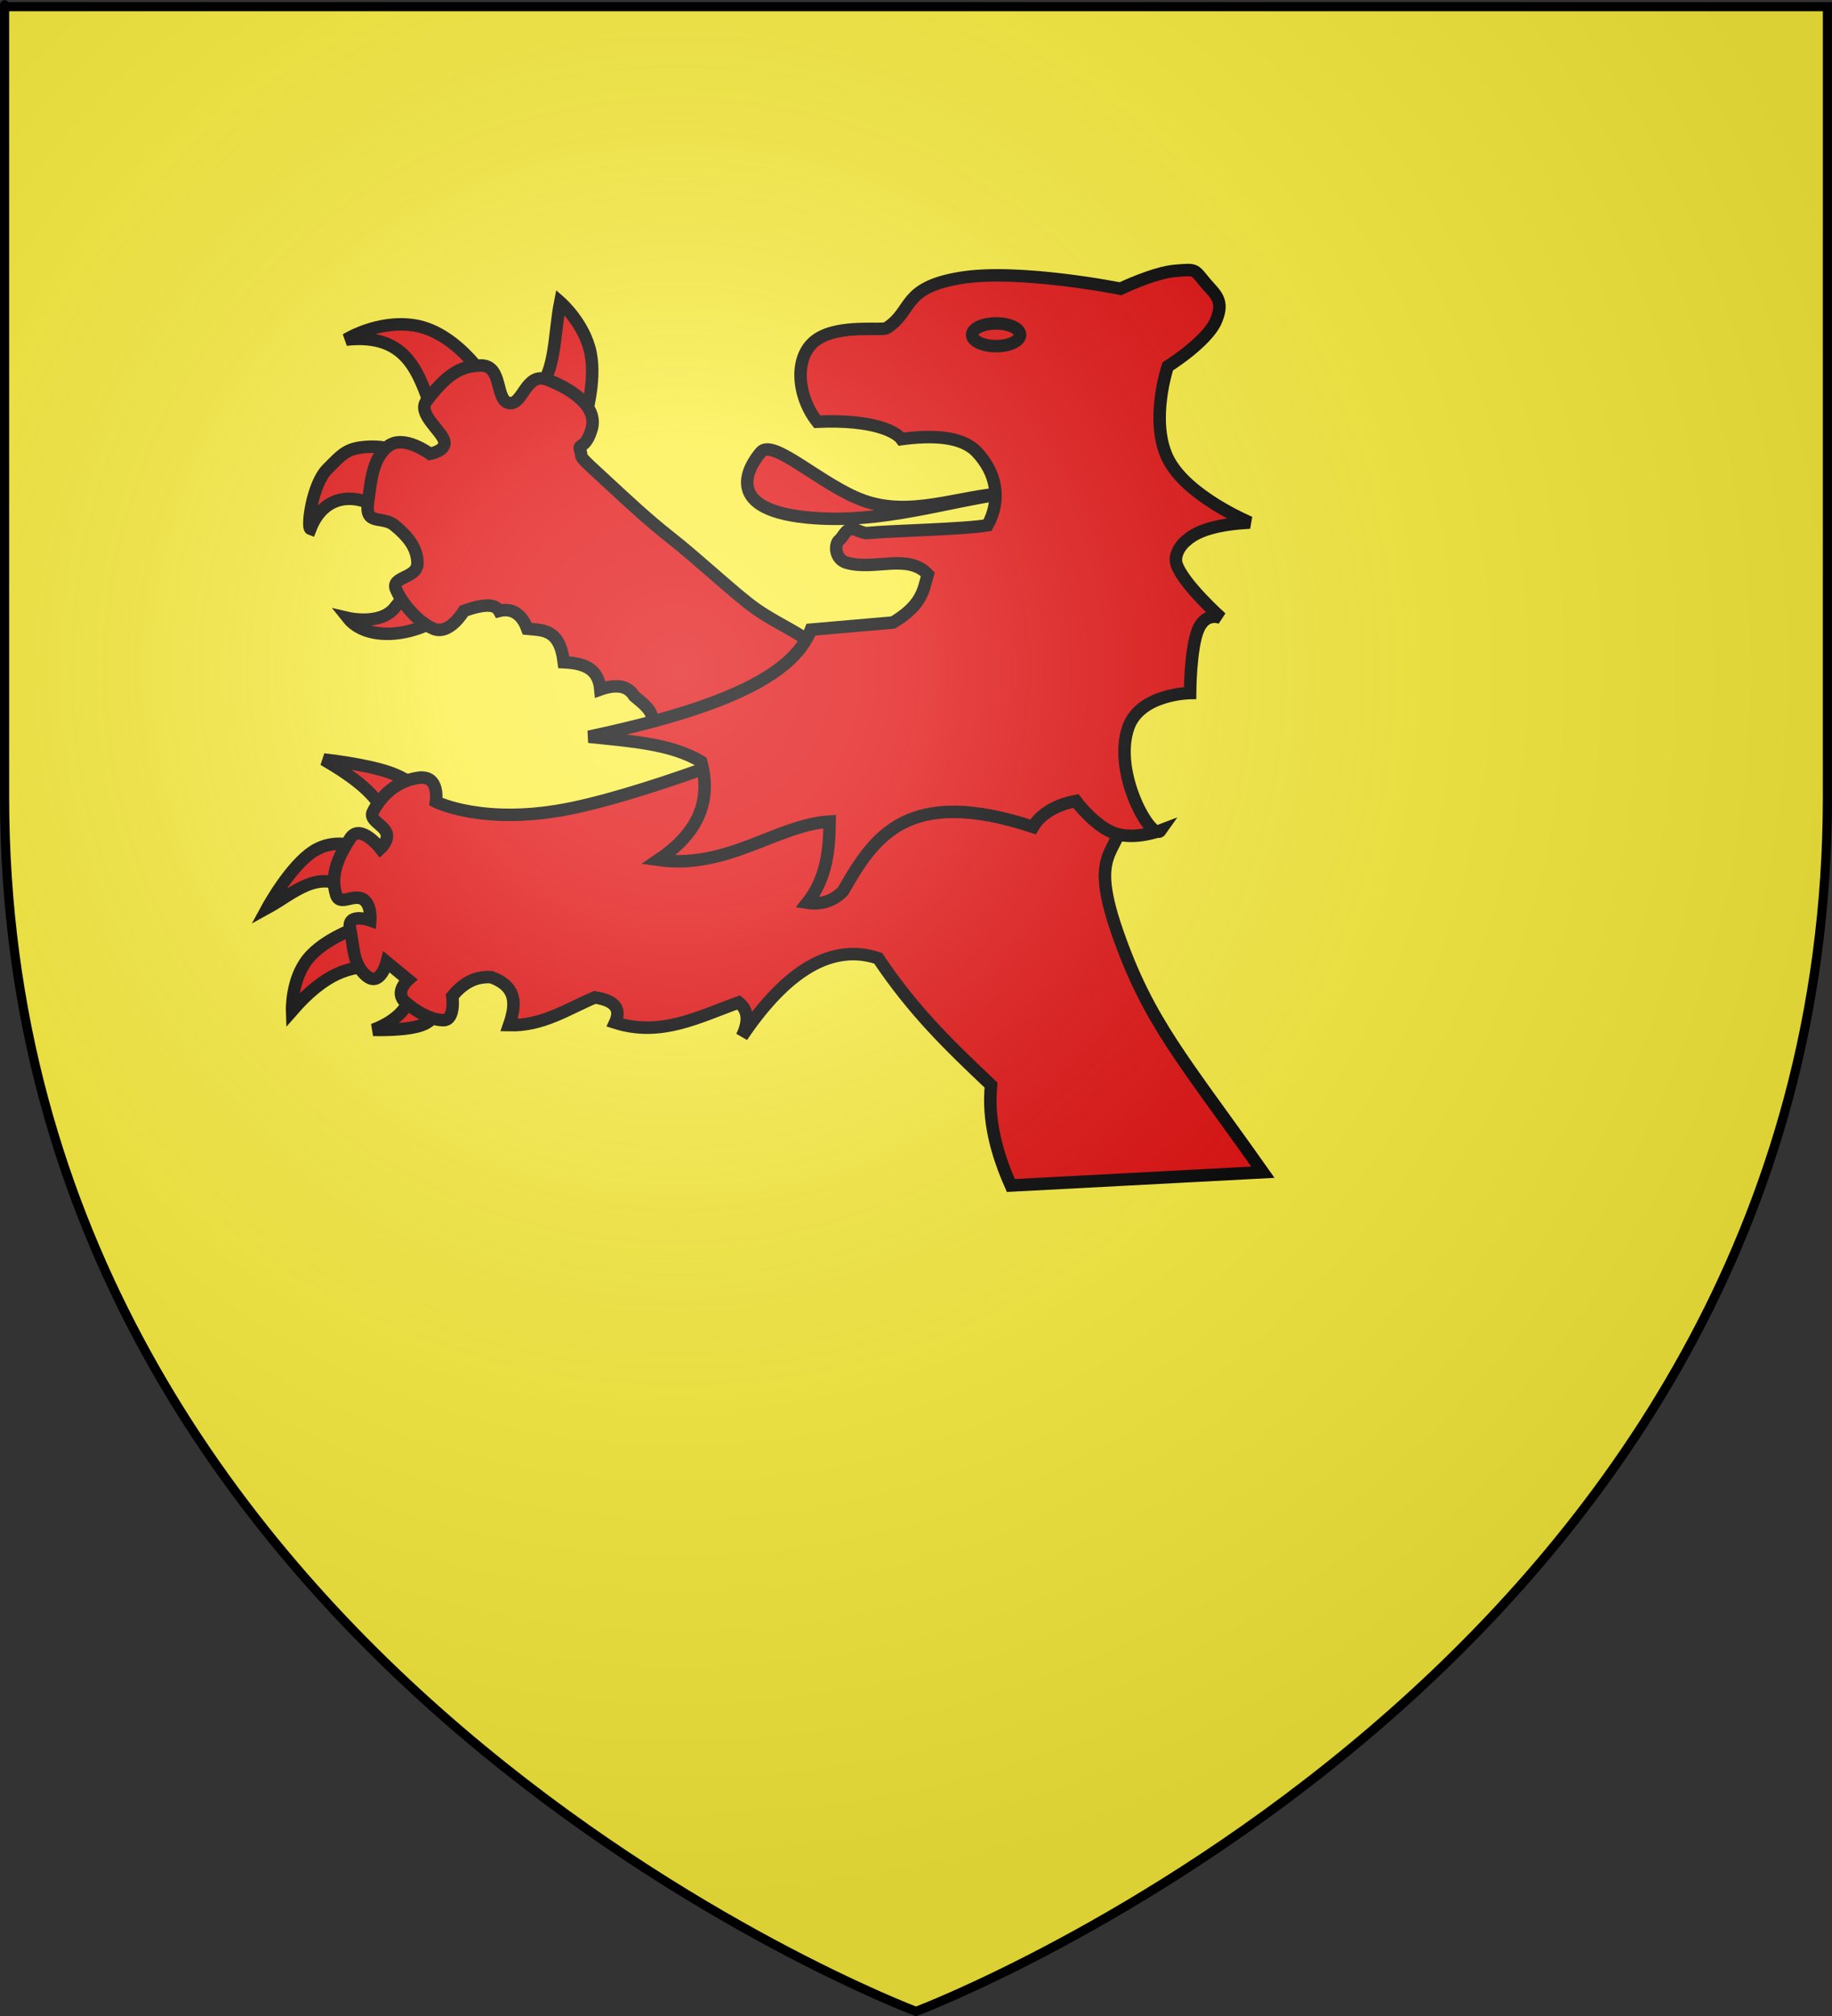 <?xml version="1.0" encoding="UTF-8" standalone="no"?>
<svg
   xmlns:dc="http://purl.org/dc/elements/1.1/"
   xmlns:cc="http://web.resource.org/cc/"
   xmlns:rdf="http://www.w3.org/1999/02/22-rdf-syntax-ns#"
   xmlns:svg="http://www.w3.org/2000/svg"
   xmlns="http://www.w3.org/2000/svg"
   xmlns:xlink="http://www.w3.org/1999/xlink"
   xmlns:sodipodi="http://sodipodi.sourceforge.net/DTD/sodipodi-0.dtd"
   xmlns:inkscape="http://www.inkscape.org/namespaces/inkscape"
   height="660"
   width="600"
   version="1.0"
   id="svg2"
   sodipodi:version="0.32"
   inkscape:version="0.44.1"
   sodipodi:docname="Blason_Martincourt_54.svg"
   sodipodi:docbase="O:\blasons"
   inkscape:export-filename="/Users/olivier/Desktop/Blason Rouge/Blason_Vide_3D.png"
   inkscape:export-xdpi="144"
   inkscape:export-ydpi="144">
  <rect width="100%" height="100%" fill="#333333" stroke="none"/>
  <sodipodi:namedview
     inkscape:window-height="712"
     inkscape:window-width="1024"
     inkscape:pageshadow="2"
     inkscape:pageopacity="0.0"
     guidetolerance="10.0"
     gridtolerance="10.0"
     objecttolerance="10.0"
     borderopacity="1.0"
     bordercolor="#666666"
     pagecolor="#ffffff"
     id="base"
     showgrid="false"
     height="660px"
     inkscape:zoom="0.44547727"
     inkscape:cx="467.99176"
     inkscape:cy="245.60882"
     inkscape:window-x="-4"
     inkscape:window-y="-4"
     inkscape:current-layer="layer3" />
  <desc
     id="desc4">Flag of Canton of Valais (Wallis)</desc>
  <defs
     id="defs6">
    <linearGradient
       id="linearGradient2893">
      <stop
         style="stop-color:white;stop-opacity:0.314;"
         offset="0"
         id="stop2895" />
      <stop
         id="stop2897"
         offset="0.19"
         style="stop-color:white;stop-opacity:0.251;" />
      <stop
         style="stop-color:#6b6b6b;stop-opacity:0.125;"
         offset="0.6"
         id="stop2901" />
      <stop
         style="stop-color:black;stop-opacity:0.125;"
         offset="1"
         id="stop2899" />
    </linearGradient>
    <linearGradient
       id="linearGradient2885">
      <stop
         id="stop2887"
         offset="0"
         style="stop-color:white;stop-opacity:1;" />
      <stop
         style="stop-color:white;stop-opacity:1;"
         offset="0.229"
         id="stop2891" />
      <stop
         id="stop2889"
         offset="1"
         style="stop-color:black;stop-opacity:1;" />
    </linearGradient>
    <linearGradient
       id="linearGradient2955">
      <stop
         id="stop2867"
         offset="0"
         style="stop-color:#fd0000;stop-opacity:1;" />
      <stop
         style="stop-color:#e77275;stop-opacity:0.659;"
         offset="0.5"
         id="stop2873" />
      <stop
         style="stop-color:black;stop-opacity:0.323;"
         offset="1"
         id="stop2959" />
    </linearGradient>
    <radialGradient
       inkscape:collect="always"
       xlink:href="#linearGradient2955"
       id="radialGradient2961"
       cx="225.524"
       cy="218.901"
       fx="225.524"
       fy="218.901"
       r="300"
       gradientTransform="matrix(-4.167939e-4,2.183,-1.884,-3.599562e-4,615.597,-289.121)"
       gradientUnits="userSpaceOnUse" />
    <polygon
       id="star"
       transform="scale(53,53)"
       points="0,-1 0.588,0.809 -0.951,-0.309 0.951,-0.309 -0.588,0.809 0,-1 " />
    <clipPath
       id="clip">
      <path
         d="M 0,-200 L 0,600 L 300,600 L 300,-200 L 0,-200 z "
         id="path10" />
    </clipPath>
    <radialGradient
       inkscape:collect="always"
       xlink:href="#linearGradient2955"
       id="radialGradient1911"
       gradientUnits="userSpaceOnUse"
       gradientTransform="matrix(-4.167939e-4,2.183,-1.884,-3.599562e-4,615.597,-289.121)"
       cx="225.524"
       cy="218.901"
       fx="225.524"
       fy="218.901"
       r="300" />
    <radialGradient
       inkscape:collect="always"
       xlink:href="#linearGradient2955"
       id="radialGradient2865"
       gradientUnits="userSpaceOnUse"
       gradientTransform="matrix(0,1.749,-1.593,-1.049767e-7,551.788,-191.29)"
       cx="225.524"
       cy="218.901"
       fx="225.524"
       fy="218.901"
       r="300" />
    <radialGradient
       inkscape:collect="always"
       xlink:href="#linearGradient2955"
       id="radialGradient2871"
       gradientUnits="userSpaceOnUse"
       gradientTransform="matrix(0,1.386,-1.323,-5.741131e-8,-158.082,-109.541)"
       cx="225.524"
       cy="218.901"
       fx="225.524"
       fy="218.901"
       r="300" />
    <radialGradient
       inkscape:collect="always"
       xlink:href="#linearGradient2893"
       id="radialGradient3163"
       gradientUnits="userSpaceOnUse"
       gradientTransform="matrix(1.353,0,0,1.349,-77.629,-85.747)"
       cx="221.445"
       cy="226.331"
       fx="221.445"
       fy="226.331"
       r="300" />
  </defs>
  <g
     inkscape:groupmode="layer"
     id="layer3"
     inkscape:label="Fond écu"
     style="display:inline">
    <path
       id="path2855"
       style="fill:#fcef3c;fill-opacity:1;fill-rule:evenodd;stroke:none;stroke-width:1px;stroke-linecap:butt;stroke-linejoin:miter;stroke-opacity:1"
       d="M 300,658.5 C 300,658.5 598.5,546.18 598.5,260.728 C 598.5,-24.723 598.5,2.176 598.5,2.176 L 1.5,2.176 L 1.5,260.728 C 1.5,546.18 300,658.5 300,658.5 z "
       sodipodi:nodetypes="cccccc" />
    <g
       id="g6345"
       transform="matrix(0.385,0,0,0.385,266.651,-301.103)"
       style="fill:white;fill-opacity:1;stroke:black;stroke-width:1.818;stroke-miterlimit:4;stroke-dasharray:none;stroke-opacity:1" />
    <g
       id="g1950"
       transform="translate(12.565,17.958)">
      <path
         d="M 133.517,182.92 C 123.112,190.765 107.537,192.12 101.378,184.381 C 101.378,184.381 111.84,186.83 116.571,181.167 C 122.992,173.482 123.225,169.851 124.168,171.525 L 133.517,182.92 z "
         style="fill:#e20909;fill-opacity:1;fill-rule:evenodd;stroke:black;stroke-width:4.087;stroke-linecap:butt;stroke-linejoin:miter;stroke-miterlimit:4;stroke-dasharray:none;stroke-opacity:1;display:inline"
         id="path1994" />
      <path
         d="M 113.649,149.904 C 104.538,142.787 93.549,143.601 89.106,155.163 C 87.93,154.722 89.604,140.681 94.658,135.588 C 99.855,130.35 101.232,128.502 108.975,128.283 C 116.717,128.064 126.505,132.666 126.505,132.666 L 113.649,149.904 z "
         style="fill:#e20909;fill-opacity:1;fill-rule:evenodd;stroke:black;stroke-width:4.087;stroke-linecap:butt;stroke-linejoin:miter;stroke-miterlimit:4;stroke-dasharray:none;stroke-opacity:1;display:inline"
         id="path1996" />
      <path
         d="M 129.427,117.765 C 124.649,104.692 121.35,91.004 100.794,93.222 C 100.794,93.222 111.053,86.746 122.999,88.547 C 137.76,90.772 148.617,108.699 147.834,108.999 L 129.427,117.765 z "
         style="fill:#e20909;fill-opacity:1;fill-rule:evenodd;stroke:black;stroke-width:4.087;stroke-linecap:butt;stroke-linejoin:miter;stroke-miterlimit:4;stroke-dasharray:none;stroke-opacity:1;display:inline"
         id="path1998" />
      <path
         d="M 163.319,109.876 C 169.546,103.928 168.882,91.091 170.916,80.95 C 170.916,80.95 178.878,87.89 180.85,97.604 C 182.822,107.319 178.805,119.81 178.805,119.81 L 163.319,109.876 z "
         style="fill:#e20909;fill-opacity:1;fill-rule:evenodd;stroke:black;stroke-width:4.087;stroke-linecap:butt;stroke-linejoin:miter;stroke-miterlimit:4;stroke-dasharray:none;stroke-opacity:1;display:inline"
         id="path2000" />
      <path
         d="M 209.776,225.286 L 199.549,220.246 C 203.258,216.296 199.025,213.14 195.167,209.947 C 192.877,206.152 188.684,206.115 184.064,207.755 C 183.398,200.507 178.14,199.163 172.085,198.844 C 170.736,187.789 165.212,188.422 160.106,187.887 C 158.048,182.242 154.322,181.176 150.902,182.044 C 149.776,180.003 146.7,179.425 139.361,182.044 C 139.361,182.044 134.686,190.079 129.427,187.887 C 124.168,185.696 119.055,179.414 117.155,175.031 C 115.256,170.649 124.314,171.525 124.168,166.266 C 124.022,161.007 120.515,157.209 116.571,153.995 C 112.627,150.781 106.929,154.287 107.952,146.69 C 108.975,139.094 109.449,132.154 114.526,128.137 C 119.602,124.12 128.258,130.621 128.258,130.621 C 128.258,130.621 133.919,129.598 132.878,126.274 C 131.837,122.951 124.095,117.326 127.089,113.382 C 133.079,105.493 137.608,101.768 144.912,101.695 C 152.217,101.622 149.514,113.017 154.116,113.966 C 158.718,114.916 159.558,103.521 166.826,106.37 C 174.094,109.219 183.566,114.914 181.142,122.732 C 179.083,129.374 176.645,127.066 177.446,129.435 C 178.565,132.745 175.452,129.82 187.278,140.701 C 192.303,145.324 199.234,151.899 207.166,158.126 C 215.098,164.352 224.2,172.884 232.031,179.154 C 239.863,185.424 247.301,187.973 252.489,192.168 C 257.677,196.363 260.907,198.99 260.907,198.99 L 209.776,225.286 z "
         style="fill:#e20909;fill-opacity:1;fill-rule:evenodd;stroke:black;stroke-width:4.087;stroke-linecap:butt;stroke-linejoin:miter;stroke-miterlimit:4;stroke-dasharray:none;stroke-opacity:1;display:inline"
         id="path2002" />
      <path
         d="M 113.47,248.868 C 110.92,242.172 103.102,236.287 93.429,230.687 C 93.429,230.687 106.807,232.133 114.709,234.819 C 122.612,237.505 125.039,241.43 125.039,241.43 L 113.47,248.868 z "
         style="fill:#e20909;fill-opacity:1;fill-rule:evenodd;stroke:black;stroke-width:4.087;stroke-linecap:butt;stroke-linejoin:miter;stroke-miterlimit:4;stroke-dasharray:none;stroke-opacity:1;display:inline"
         id="path2014" />
      <path
         d="M 102.313,273.454 C 91.674,266.088 83.667,274.518 75.042,279.238 C 75.042,279.238 82.49,265.55 90.134,260.694 C 97.778,255.839 105.619,259.818 105.619,259.818 L 102.313,273.454 z "
         style="fill:#e20909;fill-opacity:1;fill-rule:evenodd;stroke:black;stroke-width:4.087;stroke-linecap:butt;stroke-linejoin:miter;stroke-miterlimit:4;stroke-dasharray:none;stroke-opacity:1;display:inline"
         id="path2016" />
      <path
         d="M 109.544,298.452 C 102.044,298.524 94.062,300.339 83.099,312.914 C 83.099,312.914 82.738,302.843 88.264,295.973 C 93.791,289.104 105.206,285.436 105.206,285.436 L 109.544,298.452 z "
         style="fill:#e20909;fill-opacity:1;fill-rule:evenodd;stroke:black;stroke-width:4.087;stroke-linecap:butt;stroke-linejoin:miter;stroke-miterlimit:4;stroke-dasharray:none;stroke-opacity:1;display:inline"
         id="path2018" />
      <path
         d="M 121.525,308.394 C 120.94,312.457 116.412,316.667 109.686,319.196 C 109.686,319.196 121.63,319.635 126.486,317.253 C 131.341,314.871 130.204,311.055 130.204,311.055 L 121.525,308.394 z "
         style="fill:#e20909;fill-opacity:1;fill-rule:evenodd;stroke:black;stroke-width:4.087;stroke-linecap:butt;stroke-linejoin:miter;stroke-miterlimit:4;stroke-dasharray:none;stroke-opacity:1;display:inline"
         id="path2020" />
      <path
         sodipodi:nodetypes="cscssscssscssccsscccccccccccsscc"
         d="M 246.727,222.63 C 246.727,222.63 203.548,240.604 174.83,246.596 C 146.113,252.587 130.204,244.53 130.204,244.53 C 130.204,244.53 131.651,235.646 124.42,236.679 C 117.189,237.712 112.23,242.67 109.544,247.835 C 108.201,250.418 112.747,251.967 113.909,254.524 C 115.071,257.08 112.024,259.818 112.024,259.818 C 112.024,259.818 105.412,251.347 102.107,256.512 C 98.801,261.677 95.289,268.082 97.562,275.106 C 98.698,278.619 102.933,274.796 106.058,276.294 C 109.183,277.792 108.718,283.37 108.718,283.37 C 108.718,283.37 100.867,280.581 102.107,286.263 C 103.346,291.944 102.933,297.832 107.478,301.551 C 112.024,305.27 114.09,297.006 114.09,297.006 L 121.114,302.791 C 121.114,302.791 116.362,306.923 120.288,310.228 C 124.213,313.534 128.758,316.013 132.684,316.013 C 136.609,316.013 135.576,308.162 135.576,308.162 C 138.887,304.178 142.878,301.556 148.385,301.964 C 157.027,305.184 156.419,311.179 154.17,317.666 C 165.195,317.954 173.271,312.343 182.268,308.576 C 189.061,309.609 190.897,312.502 188.879,316.84 C 203.935,321.647 216.41,314.839 229.373,310.228 C 232.148,312.489 233.124,315.828 230.406,321.385 C 245.281,299.348 260.156,290.808 275.031,295.766 C 286.859,313.379 298.563,324.545 312.013,337.293 C 310.863,349.047 314.043,360.119 318.503,370.154 C 318.503,370.154 401.058,365.804 401.058,365.804 C 375.057,328.997 363.611,316.685 353.333,287.089 C 343.055,257.494 355.812,262.71 355.399,245.356 C 354.986,228.001 351.68,217.671 351.68,217.671 L 246.727,222.63 z "
         style="fill:#e20909;fill-opacity:1;fill-rule:evenodd;stroke:black;stroke-width:4.087;stroke-linecap:butt;stroke-linejoin:miter;stroke-miterlimit:4;stroke-dasharray:none;stroke-opacity:1;display:inline"
         id="path2030" />
      <path
         d="M 317.297,143.476 C 296.567,146.434 276.76,153.241 254.187,151.657 C 223.556,149.508 232.473,134.86 236.656,130.036 C 240.643,125.44 256.365,140.809 269.964,145.814 C 285.743,151.62 301.521,144.262 317.297,143.476 z "
         style="fill:#e20909;fill-opacity:1;fill-rule:evenodd;stroke:black;stroke-width:4.087;stroke-linecap:butt;stroke-linejoin:miter;stroke-miterlimit:4;stroke-dasharray:none;stroke-opacity:1;display:inline"
         id="path2032" />
      <path
         d="M 307.363,130.036 C 302.384,124.744 292.604,124.476 282.674,125.8 C 281.01,123.53 273.731,119.28 255.063,120.102 C 248.335,111.57 247.205,98.102 255.355,92.93 C 262.811,88.197 276.364,90.386 277.853,89.424 C 286.575,83.782 282.674,76.276 301.812,73.062 C 320.949,69.848 354.403,76.568 354.403,76.568 C 354.403,76.568 365.36,71.309 372.226,70.724 C 379.092,70.14 378.508,70.14 381.868,74.23 C 385.228,78.321 388.661,80.147 385.666,87.086 C 382.672,94.025 369.889,101.987 369.889,101.987 C 369.889,101.987 363.899,119.737 369.889,132.081 C 375.878,144.426 396.769,153.118 396.769,153.118 C 387.317,153.616 380.028,155.35 376.025,158.962 C 373.785,160.715 371.848,164.092 372.811,166.851 C 375.086,173.368 387.419,184.381 387.419,184.381 C 387.419,184.381 382.379,182.044 379.823,188.179 C 377.266,194.315 377.193,208.924 377.193,208.924 C 377.193,208.924 360.977,209.132 357.033,220.027 C 351.572,235.111 364.783,257.875 367.551,253.919 C 367.551,253.919 358.932,257.206 352.358,254.796 C 345.784,252.385 339.795,244.277 339.795,244.277 C 333.483,245.422 328.204,248.503 325.77,252.751 C 284.432,239.169 273.627,256.121 263.536,273.787 C 260.403,276.959 256.541,278.309 251.849,277.586 C 258.098,269.677 259.061,260.446 259.154,250.998 C 241.785,252.095 225.682,266.758 203.056,263.561 C 214.768,255.663 220.921,245.541 217.08,231.422 C 207.455,225.519 193.646,224.637 180.266,223.241 C 221.273,214.514 246.95,204.112 253.018,188.179 L 279.898,185.842 C 289.58,180.048 289.846,175.11 291.293,170.064 C 284.722,163.096 273.909,168.903 264.705,166.266 C 260.825,165.154 260.564,160.132 262.406,158.758 C 263.327,158.07 264.341,155.57 265.923,155.237 C 267.505,154.903 269.654,156.737 271.678,156.535 C 279.219,155.783 303.161,155.331 310.869,153.995 C 315.586,145.357 313.604,136.671 307.363,130.036 z "
         style="fill:#e20909;fill-opacity:1;fill-rule:evenodd;stroke:black;stroke-width:4.087;stroke-linecap:butt;stroke-linejoin:miter;stroke-miterlimit:4;stroke-dasharray:none;stroke-opacity:1;display:inline"
         id="path2034" />
      <path
         d="M 321.517,91.645 C 321.52,93.7 318.004,95.366 313.666,95.366 C 309.328,95.366 305.812,93.7 305.815,91.645 C 305.812,89.59 309.328,87.924 313.666,87.924 C 318.004,87.924 321.52,89.59 321.517,91.645 z "
         style="fill:#e20909;fill-opacity:1;fill-rule:evenodd;stroke:black;stroke-width:4.087;stroke-linecap:butt;stroke-linejoin:miter;stroke-miterlimit:4;stroke-dasharray:none;stroke-opacity:1;display:inline"
         id="path2036" />
    </g>
  </g>
  <g
     inkscape:groupmode="layer"
     id="layer4"
     inkscape:label="Meubles"
     sodipodi:insensitive="true" />
  <g
     inkscape:groupmode="layer"
     id="layer2"
     inkscape:label="Reflet final"
     sodipodi:insensitive="true">
    <path
       sodipodi:nodetypes="cccccc"
       d="M 300,658.5 C 300,658.5 598.5,546.18 598.5,260.728 C 598.5,-24.723 598.5,2.176 598.5,2.176 L 1.5,2.176 L 1.5,260.728 C 1.5,546.18 300,658.5 300,658.5 z "
       style="opacity:1;fill:url(#radialGradient3163);fill-opacity:1;fill-rule:evenodd;stroke:none;stroke-width:1px;stroke-linecap:butt;stroke-linejoin:miter;stroke-opacity:1"
       id="path2875"
       inkscape:export-xdpi="144"
       inkscape:export-ydpi="144" />
  </g>
  <g
     inkscape:groupmode="layer"
     id="layer1"
     inkscape:label="Contour final"
     sodipodi:insensitive="true">
    <path
       sodipodi:nodetypes="cccccc"
       d="M 300,658.5 C 300,658.5 1.5,546.18 1.5,260.728 C 1.5,-24.723 1.5,2.176 1.5,2.176 L 598.5,2.176 L 598.5,260.728 C 598.5,546.18 300,658.5 300,658.5 z "
       style="opacity:1;fill:none;fill-opacity:1;fill-rule:evenodd;stroke:#000000;stroke-width:3;stroke-linecap:butt;stroke-linejoin:miter;stroke-miterlimit:4;stroke-dasharray:none;stroke-opacity:1"
       id="path1411"
       inkscape:export-xdpi="144"
       inkscape:export-ydpi="144" />
  </g>
</svg>
